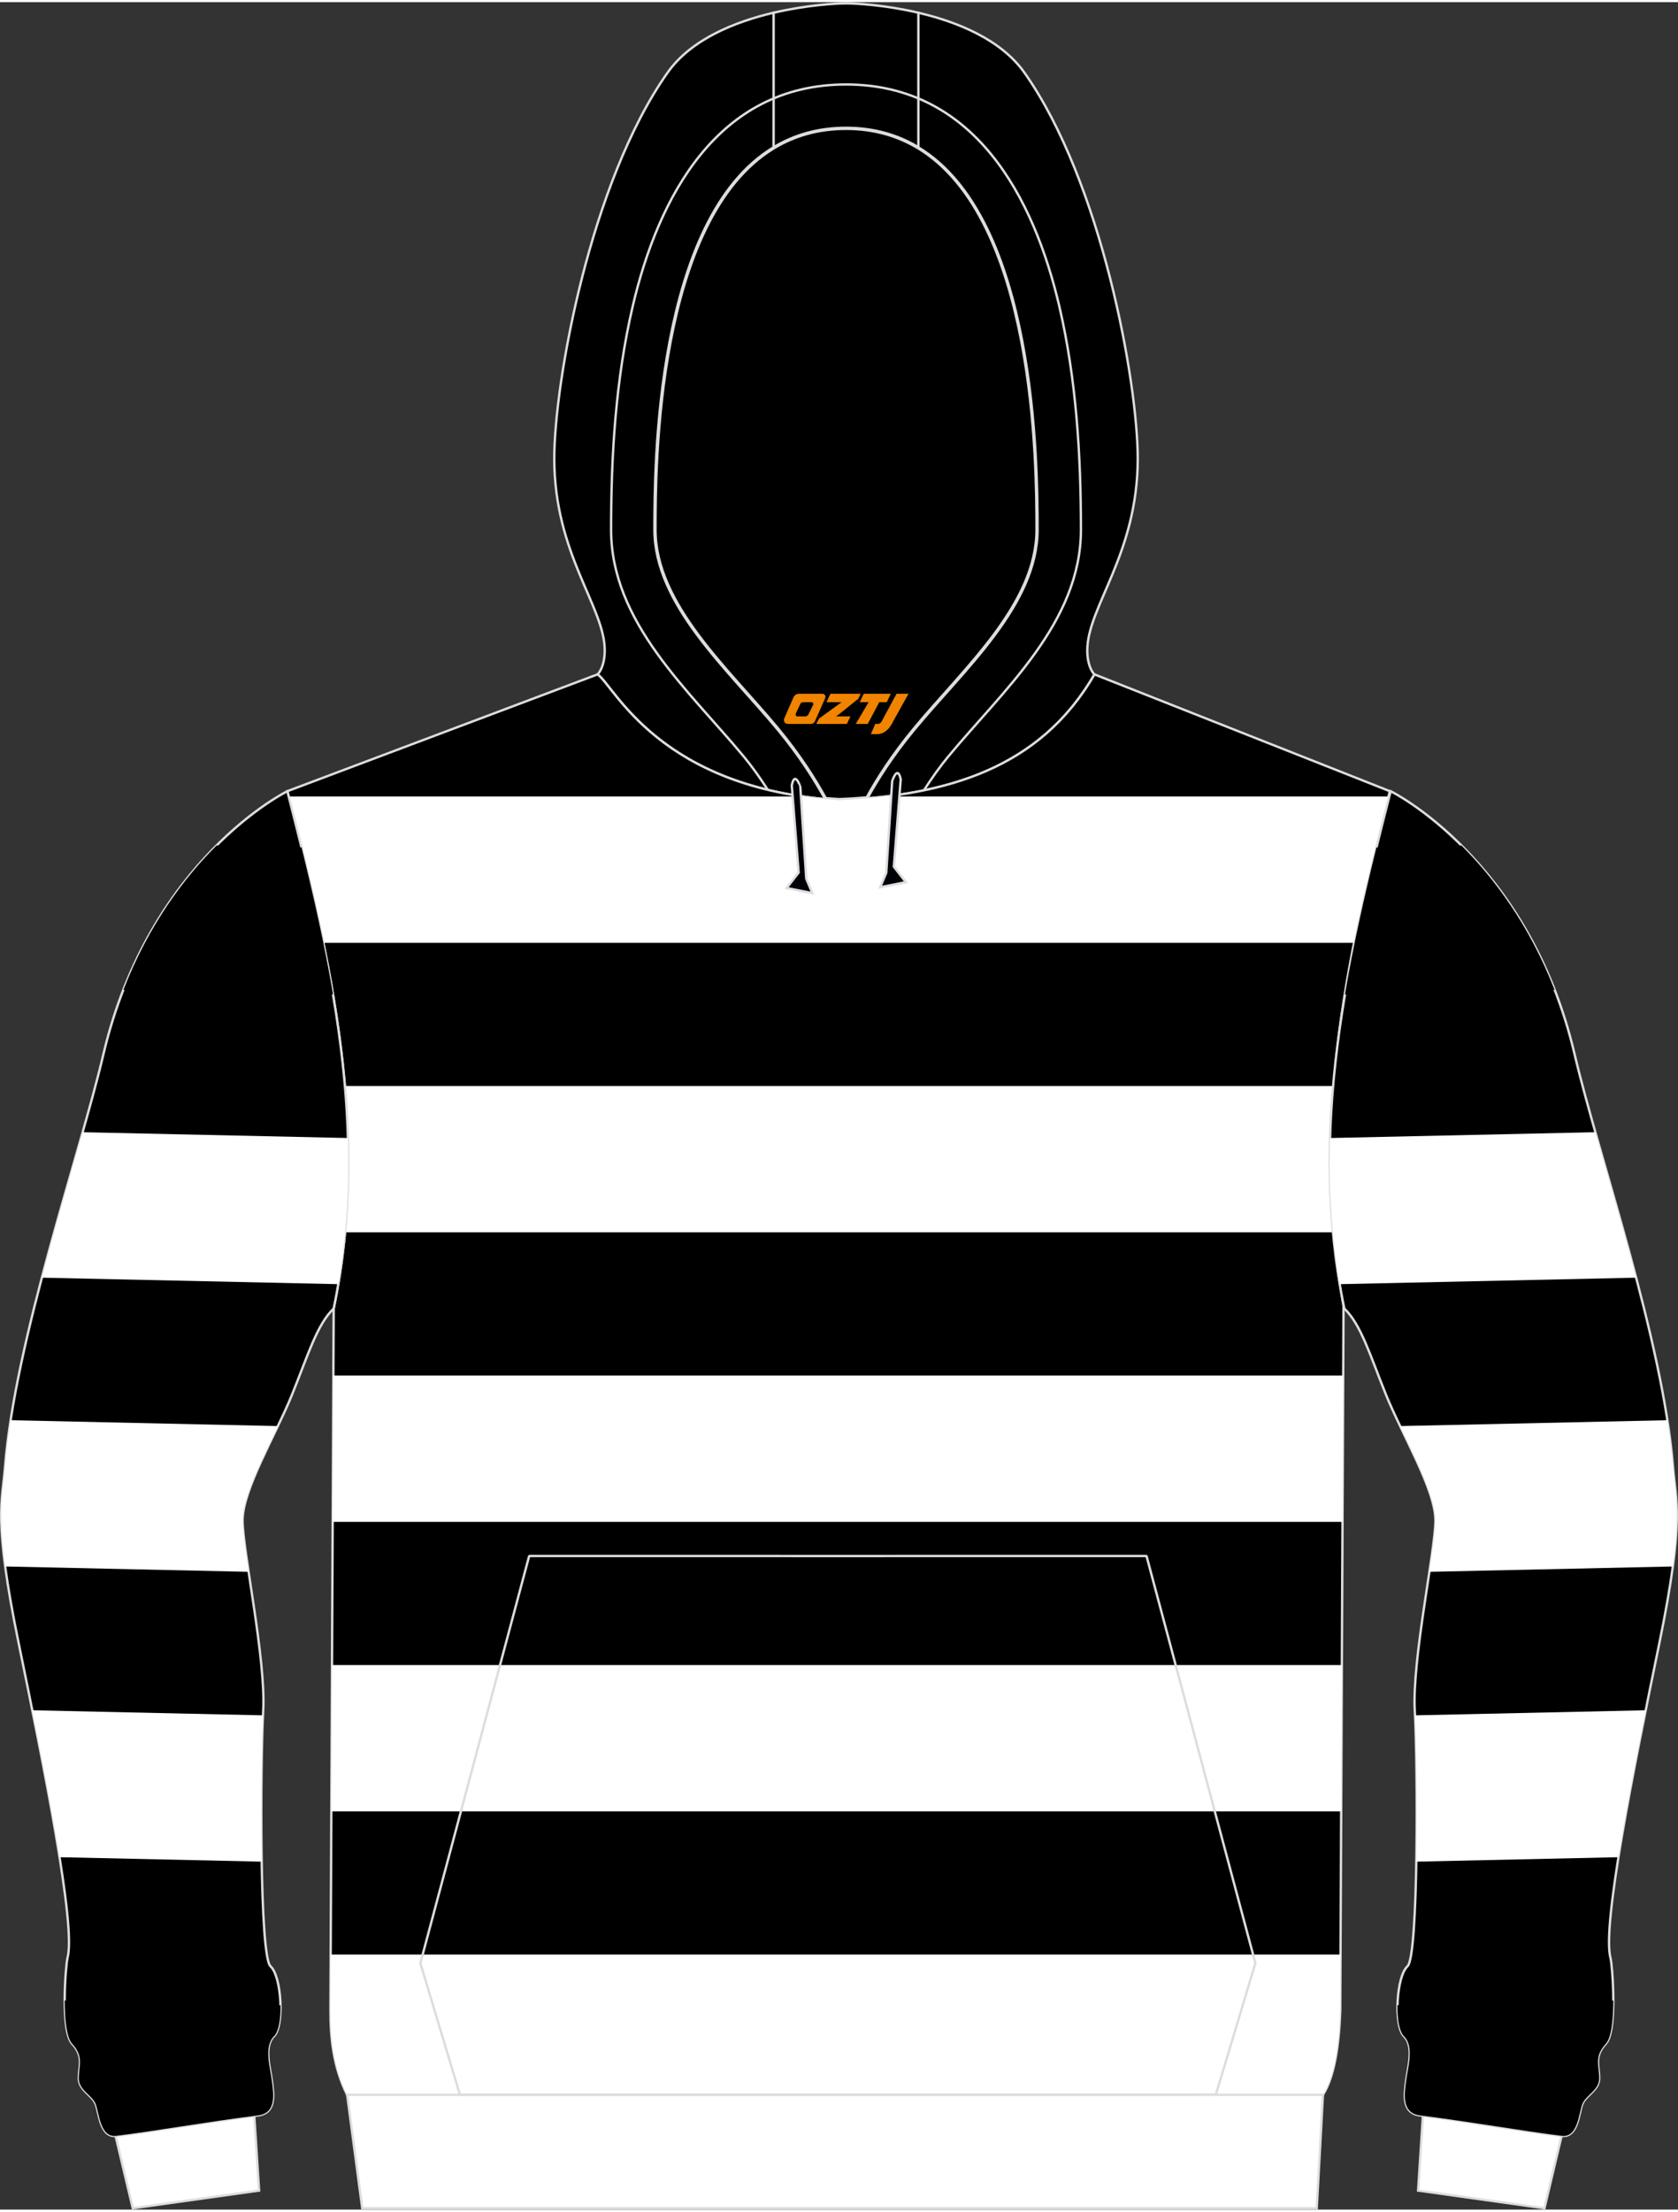 <?xml version="1.0" encoding="utf-8"?>
<!-- Generator: Adobe Illustrator 24.0.1, SVG Export Plug-In . SVG Version: 6.00 Build 0)  -->
<svg xmlns="http://www.w3.org/2000/svg" xmlns:xlink="http://www.w3.org/1999/xlink" version="1.1" id="图层_1" x="0px" y="0px" width="378px" height="498px" viewBox="0 0 378.42 497.57" enable-background="new 0 0 378.42 497.57" xml:space="preserve">
<rect x="0" y="0" width="378.42" height="497.57" fill="#333333" stroke="none"/>
<path fill-rule="evenodd" clip-rule="evenodd" stroke="#DCDDDD" stroke-miterlimit="10" d="M201.5,178.82l-0.45,0.06L201.5,178.82  L201.5,178.82z M195.6,179.47c-2.09,0.18-4.2,0.32-6.34,0.41c-1.09-0.07-2.14-0.15-3.19-0.24c-2.27-4.19-5.74-9.7-10.8-15.81  c-11.12-13.42-27.68-28.01-27.68-44.92c0-14.42,0.19-70.12,26.88-86.21c4.61-2.78,10-4.38,16.32-4.38c6.32,0,11.71,1.61,16.32,4.38  c26.69,16.09,26.88,71.79,26.88,86.21c0,16.91-16.56,31.49-27.68,44.92C201.32,169.86,197.88,175.3,195.6,179.47L195.6,179.47z   M186.06,179.64c-0.35-0.03-0.7-0.07-1.03-0.1C185.37,179.58,185.71,179.61,186.06,179.64L186.06,179.64z M184.45,179.48  c-1.48-0.16-2.91-0.35-4.31-0.56v0.01C181.54,179.13,182.98,179.32,184.45,179.48z"/>
<path fill-rule="evenodd" clip-rule="evenodd" fill="#FFFFFF" stroke="#DCDDDD" stroke-width="0.534" stroke-miterlimit="10" d="  M348.3,497.27l-28.49-3.99l1.08-16.84c11.44,1.46,21.8,3.33,31.14,4.5c0.05,0.01,0.09,0.01,0.14,0.01L348.3,497.27z"/>
<path fill-rule="evenodd" clip-rule="evenodd" fill="#FFFFFF" stroke="#DCDDDD" stroke-width="0.534" stroke-miterlimit="10" d="  M29.94,497.27l28.49-3.99l-1.09-16.84c-11.44,1.46-21.8,3.33-31.14,4.5c-0.05,0.01-0.09,0.01-0.14,0.01L29.94,497.27z"/>
<path fill-rule="evenodd" clip-rule="evenodd" d="M207.11,2.38c8.74,2.05,18.61,6,23.92,13.51c17.44,24.69,25.55,69.82,25.55,86.99  c0,21.56-11.38,33.43-11.38,43.24c0,3.85,1.55,5.36,1.62,5.42c-11.26,19.49-29.87,26.1-51.22,27.95c2.27-4.17,5.71-9.62,10.7-15.64  c11.12-13.42,27.68-28.01,27.68-44.92c0-14.42-0.19-70.12-26.88-86.21V2.38L207.11,2.38z M174.47,32.7  c-26.69,16.09-26.88,71.79-26.88,86.21c0,16.91,16.56,31.49,27.68,44.92c5.06,6.1,8.52,11.61,10.8,15.81  c-37.93-3.45-47.61-25.56-51.31-28.11c0,0,1.62-1.49,1.62-5.42c0-9.81-11.38-21.68-11.38-43.24c0-17.17,8.11-62.3,25.55-86.99  c5.3-7.51,15.18-11.46,23.92-13.51L174.47,32.7z"/>
<path fill-rule="evenodd" clip-rule="evenodd" stroke="#DCDDDD" stroke-width="0.534" stroke-miterlimit="10" d="M207.11,2.38  c8.74,2.05,18.61,6,23.92,13.51c17.44,24.69,25.55,69.82,25.55,86.99c0,21.56-11.38,33.43-11.38,43.24c0,3.85,1.55,5.36,1.62,5.42  c-11.26,19.49-29.87,26.1-51.22,27.95c2.27-4.17,5.71-9.62,10.7-15.64c11.12-13.42,27.68-28.01,27.68-44.92  c0-14.42-0.19-70.12-26.88-86.21V2.38L207.11,2.38z M174.47,32.7c-26.69,16.09-26.88,71.79-26.88,86.21  c0,16.91,16.56,31.49,27.68,44.92c5.06,6.1,8.52,11.61,10.8,15.81c-37.93-3.45-47.61-25.56-51.31-28.11c0,0,1.62-1.49,1.62-5.42  c0-9.81-11.38-21.68-11.38-43.24c0-17.17,8.11-62.3,25.55-86.99c5.3-7.51,15.18-11.46,23.92-13.51L174.47,32.7z"/>
<path fill-rule="evenodd" clip-rule="evenodd" d="M207.11,2.38V32.7c-4.61-2.78-10-4.38-16.32-4.38c-6.32,0-11.71,1.61-16.32,4.38  V2.38c7.44-1.74,14.06-2.11,16.32-2.11C193.05,0.27,199.67,0.63,207.11,2.38z"/>
<path fill-rule="evenodd" clip-rule="evenodd" stroke="#DCDDDD" stroke-width="0.534" stroke-miterlimit="10" d="M207.11,2.38V32.7  c-4.61-2.78-10-4.38-16.32-4.38c-6.32,0-11.71,1.61-16.32,4.38V2.38c7.44-1.74,14.06-2.11,16.32-2.11  C193.05,0.27,199.67,0.63,207.11,2.38z"/>
<path fill-rule="evenodd" clip-rule="evenodd" fill="#FFFFFF" d="M64.8,177.85l69.96-26.33c3.81,2.62,13.91,25.89,54.5,28.36  c23.96-1.09,45.2-6.96,57.56-28.36l66.62,26.33c-10.43,39.49-17.68,75.96-10.45,116.03l-0.74,158.96c-0.3,8.19-1.4,14.86-3.89,18.85  H78.28c-3.13-6.33-3.78-12.82-3.76-19.22c0.01-4.1,0.03-8.21,0.05-12.31l0.68-145.7C83.62,254.15,74.56,215.85,64.8,177.85z"/>
<path fill-rule="evenodd" clip-rule="evenodd" stroke="#DCDDDD" stroke-width="0.534" stroke-miterlimit="10" d="M64.8,177.85  l69.96-26.33c3.81,2.62,13.91,25.89,54.5,28.36c23.96-1.09,45.2-6.96,57.56-28.36l66.62,26.33  c-10.43,39.49-17.68,75.96-10.45,116.03l-0.74,158.96c-0.3,8.19-1.4,14.86-3.89,18.85H78.28c-3.13-6.33-3.78-12.82-3.76-19.22  c0.01-4.1,0.03-8.21,0.05-12.31l0.68-145.7C83.62,254.15,74.56,215.85,64.8,177.85z"/>
<g>
	<path fill-rule="evenodd" clip-rule="evenodd" fill="#FFFFFF" d="M65.11,179.05h115.97c2.58,0.37,5.3,0.65,8.18,0.83   c3.53-0.16,7-0.43,10.39-0.83h113.48c-2.94,11.18-5.61,22.12-7.77,32.98H72.91C70.65,200.99,67.91,190.01,65.11,179.05z"/>
	<path fill-rule="evenodd" clip-rule="evenodd" fill="#FFFFFF" d="M77.79,244.31h222.95c-0.86,10.88-0.94,21.82,0.03,32.98H77.82   C78.86,266.17,78.73,255.19,77.79,244.31z"/>
	<polygon fill-rule="evenodd" clip-rule="evenodd" fill="#FFFFFF" points="75.18,309.57 302.91,309.57 302.76,342.55 75.03,342.55     "/>
	<polygon fill-rule="evenodd" clip-rule="evenodd" fill="#FFFFFF" points="74.87,374.83 302.61,374.83 302.45,407.81 74.72,407.81     "/>
	<path fill-rule="evenodd" clip-rule="evenodd" fill="#FFFFFF" d="M74.57,440.08H302.3l-0.06,12.75c-0.3,8.19-1.4,14.86-3.89,18.85   H78.28c-3.13-6.33-3.78-12.82-3.76-19.22c0.01-4.1,0.03-8.21,0.05-12.31L74.57,440.08z"/>
</g>
<path fill-rule="evenodd" clip-rule="evenodd" fill="#000108" d="M203.13,175.2l-1.55,19.67l2.71,3.48l-5.8,1.16l1.38-3.26  l1.33-20.66C201.2,175.59,202.42,171.76,203.13,175.2z"/>
<path fill-rule="evenodd" clip-rule="evenodd" fill="none" stroke="#DCDDDD" stroke-width="0.534" stroke-miterlimit="10" d="  M203.13,175.2l-1.55,19.67l2.71,3.48l-5.8,1.16l1.38-3.26l1.33-20.66C201.2,175.59,202.42,171.76,203.13,175.2z"/>
<path fill-rule="evenodd" clip-rule="evenodd" fill="#000108" d="M178.56,176.52l1.55,19.67l-2.71,3.48l5.8,1.16l-1.38-3.26  l-1.33-20.66C180.5,176.9,179.28,173.08,178.56,176.52z"/>
<path fill-rule="evenodd" clip-rule="evenodd" fill="none" stroke="#DCDDDD" stroke-width="0.534" stroke-miterlimit="10" d="  M178.56,176.52l1.55,19.67l-2.71,3.48l5.8,1.16l-1.38-3.26l-1.33-20.66C180.5,176.9,179.28,173.08,178.56,176.52z"/>
<polygon fill-rule="evenodd" clip-rule="evenodd" fill="#FFFFFF" stroke="#DCDDDD" stroke-width="0.534" stroke-miterlimit="10" points="  78.29,471.69 298.35,471.69 296.95,497.27 81.69,497.27 "/>
<path fill-rule="evenodd" clip-rule="evenodd" fill="none" stroke="#DCDDDD" stroke-width="0.534" stroke-miterlimit="10" d="  M173.14,177.53c-1.76-2.75-3.61-5.32-5.4-7.48c-12.34-14.9-29.93-30.19-29.93-51.14c0-16.8,1.04-33.88,4.86-50.29  c5.77-24.74,19.2-50.07,48.12-50.07 M208.35,177.67c1.79-2.8,3.67-5.42,5.49-7.62c12.34-14.9,29.93-30.19,29.93-51.14  c0-16.8-1.04-33.88-4.86-50.29c-5.77-24.74-19.2-50.07-48.12-50.07"/>

<path fill-rule="evenodd" clip-rule="evenodd" stroke="#DCDDDD" stroke-width="0.534" stroke-miterlimit="10" d="M4.19,369.81  c5.74,27.97,12.99,63.75,11.04,71.02c-0.42,1.57-1.63,16.45,1.05,19.36c2.68,2.9,1.51,4.93,1.49,7.71c-0.02,2.78,2.99,3.83,3.8,5.86  c0.81,2.03,0.99,7.64,4.63,7.19c9.56-1.19,20.19-3.13,31.96-4.6c4.28-0.53,3.51-4.91,3.14-7.87c-0.37-2.96-1.86-7.65,0.49-9.98  c2.35-2.33,1.74-13.49-0.79-15.78c-2.53-2.29-2.29-46.06-1.64-57.6c0.64-11.55-4.61-35.93-4.65-42.86  c-0.04-6.93,7.6-19.55,11.19-28.48c3.59-8.93,5.63-15.76,9.35-19.31c8.37-40.32-0.7-78.62-10.45-116.61c0,0-31.11,15.23-41.48,59.29  c-5.38,22.9-19.91,64.28-22.19,93.02C0.53,337.86-1.55,341.85,4.19,369.81z"/>
<g>
	<path fill-rule="evenodd" clip-rule="evenodd" d="M48.83,190.11l19.18,0.42c2.71,10.99,5.21,22.03,7.1,33.14l-47.27-1.03   C33.61,207.79,41.69,197.23,48.83,190.11z"/>
	<path fill-rule="evenodd" clip-rule="evenodd" fill="#FFFFFF" d="M18.65,254.72l59.82,1.31c0.32,10.86-0.29,21.83-2.18,32.94   l-66.84-1.46C12.47,276.06,15.82,264.73,18.65,254.72z"/>
	<path fill-rule="evenodd" clip-rule="evenodd" fill="#FFFFFF" d="M2.41,319.64l60.27,1.32c-3.67,7.66-7.99,16.1-7.96,21.31   c0.01,2.3,0.6,6.51,1.35,11.54l-54.9-1.2c-1.75-13.04-0.48-16.71-0.03-22.42C1.4,326.83,1.84,323.3,2.41,319.64z"/>
	<path fill-rule="evenodd" clip-rule="evenodd" fill="#FFFFFF" d="M7.28,385.02l52.03,1.14c-0.31,6.58-0.5,20.55-0.29,32.98   l-45.59-1C11.86,408.32,9.6,396.56,7.28,385.02z"/>
	<path fill-rule="evenodd" clip-rule="evenodd" d="M14.59,450.45l48.67,1.06c0.06,3.05-0.4,5.93-1.47,6.99   c-2.35,2.33-0.86,7.02-0.49,9.98c0.37,2.96,1.14,7.34-3.14,7.87c-11.77,1.47-22.4,3.41-31.96,4.6c-3.64,0.45-3.82-5.16-4.63-7.19   c-0.81-2.03-3.82-3.08-3.8-5.86c0.02-2.78,1.19-4.81-1.49-7.71C14.99,458.79,14.6,454.59,14.59,450.45z"/>
</g>
<path fill-rule="evenodd" clip-rule="evenodd" stroke="#DCDDDD" stroke-width="0.534" stroke-miterlimit="10" d="M374.23,369.81  c-5.74,27.97-12.99,63.75-11.04,71.02c0.42,1.57,1.63,16.45-1.05,19.36c-2.68,2.9-1.51,4.93-1.49,7.71c0.02,2.78-2.99,3.83-3.8,5.86  c-0.81,2.03-0.99,7.64-4.63,7.19c-9.56-1.19-20.19-3.13-31.96-4.6c-4.28-0.53-3.51-4.91-3.14-7.87c0.37-2.96,1.86-7.65-0.49-9.98  c-2.35-2.33-1.74-13.49,0.79-15.78c2.53-2.29,2.29-46.06,1.64-57.6c-0.64-11.55,4.61-35.93,4.65-42.86  c0.04-6.93-7.6-19.55-11.19-28.48c-3.59-8.93-5.63-15.76-9.35-19.31c-8.37-40.32,0.7-78.62,10.45-116.61  c0,0,31.11,15.23,41.48,59.29c5.38,22.9,19.91,64.28,22.19,93.02C377.89,337.86,379.97,341.85,374.23,369.81z"/>
<g>
	<path fill-rule="evenodd" clip-rule="evenodd" d="M329.59,190.11l-19.18,0.42c-2.71,10.99-5.21,22.03-7.1,33.14l47.27-1.03   C344.81,207.79,336.72,197.23,329.59,190.11z"/>
	<path fill-rule="evenodd" clip-rule="evenodd" fill="#FFFFFF" d="M359.77,254.72l-59.82,1.31c-0.32,10.86,0.29,21.83,2.18,32.94   l66.84-1.46C365.94,276.06,362.6,264.73,359.77,254.72z"/>
	<path fill-rule="evenodd" clip-rule="evenodd" fill="#FFFFFF" d="M376.01,319.64l-60.27,1.32c3.67,7.66,7.99,16.1,7.96,21.31   c-0.01,2.3-0.6,6.51-1.35,11.54l54.9-1.2c1.75-13.04,0.48-16.71,0.03-22.42C377.01,326.83,376.58,323.3,376.01,319.64z"/>
	<path fill-rule="evenodd" clip-rule="evenodd" fill="#FFFFFF" d="M371.14,385.02l-52.03,1.14c0.31,6.58,0.5,20.55,0.29,32.98   l45.59-1C366.56,408.32,368.82,396.56,371.14,385.02z"/>
	<path fill-rule="evenodd" clip-rule="evenodd" d="M363.83,450.45l-48.67,1.06c-0.06,3.05,0.4,5.93,1.47,6.99   c2.35,2.33,0.86,7.02,0.49,9.98c-0.37,2.96-1.14,7.34,3.14,7.87c11.77,1.47,22.4,3.41,31.96,4.6c3.64,0.45,3.82-5.16,4.63-7.19   c0.81-2.03,3.82-3.08,3.8-5.86c-0.02-2.78-1.19-4.81,1.49-7.71C363.43,458.79,363.82,454.59,363.83,450.45z"/>
</g>
<polygon fill-rule="evenodd" clip-rule="evenodd" fill="none" stroke="#DCDDDD" stroke-width="0.534" stroke-linejoin="bevel" stroke-miterlimit="22.926" points="  274.2,471.67 283.11,442.03 258.56,350.24 188.95,350.25 119.34,350.24 94.8,442.03 103.72,471.69 258.61,471.69 "/>
<g>
	<path fill="#F08300" d="M202.19,155.89l-3.4,6.3c-0.2,0.3-0.5,0.5-0.8,0.5h-0.6l-1,2.3h1.2c2,0.1,3.2-1.5,3.9-3L204.89,155.89h-2.5L202.19,155.89z"/>
	<polygon fill="#F08300" points="194.99,155.89 ,200.89,155.89 ,199.99,157.79 ,198.29,157.79 ,195.69,162.69 ,192.99,162.69 ,195.89,157.79 ,193.89,157.79 ,194.79,155.89"/>
	<polygon fill="#F08300" points="188.99,160.99 ,188.49,160.99 ,188.99,160.69 ,193.59,156.99 ,194.09,155.89 ,187.29,155.89 ,186.99,156.49 ,186.39,157.79 ,189.19,157.79 ,189.79,157.79 ,184.69,161.49    ,184.09,162.69 ,190.69,162.69 ,190.99,162.69 ,191.79,160.99"/>
	<path fill="#F08300" d="M185.49,155.89H180.19C179.69,155.89,179.19,156.19,178.99,156.59L176.89,161.39C176.59,161.99,176.99,162.69,177.69,162.69h5.2c0.4,0,0.7-0.2,0.9-0.6L186.09,156.89C186.29,156.39,185.99,155.89,185.49,155.89z M183.39,158.39L182.29,160.59C182.09,160.89,181.79,160.99,181.69,160.99l-1.8,0C179.69,160.99,179.29,160.89,179.49,160.29l1-2.1c0.1-0.3,0.4-0.4,0.7-0.4h1.9   C183.29,157.79,183.49,158.09,183.39,158.39z"/>
</g>
</svg>
